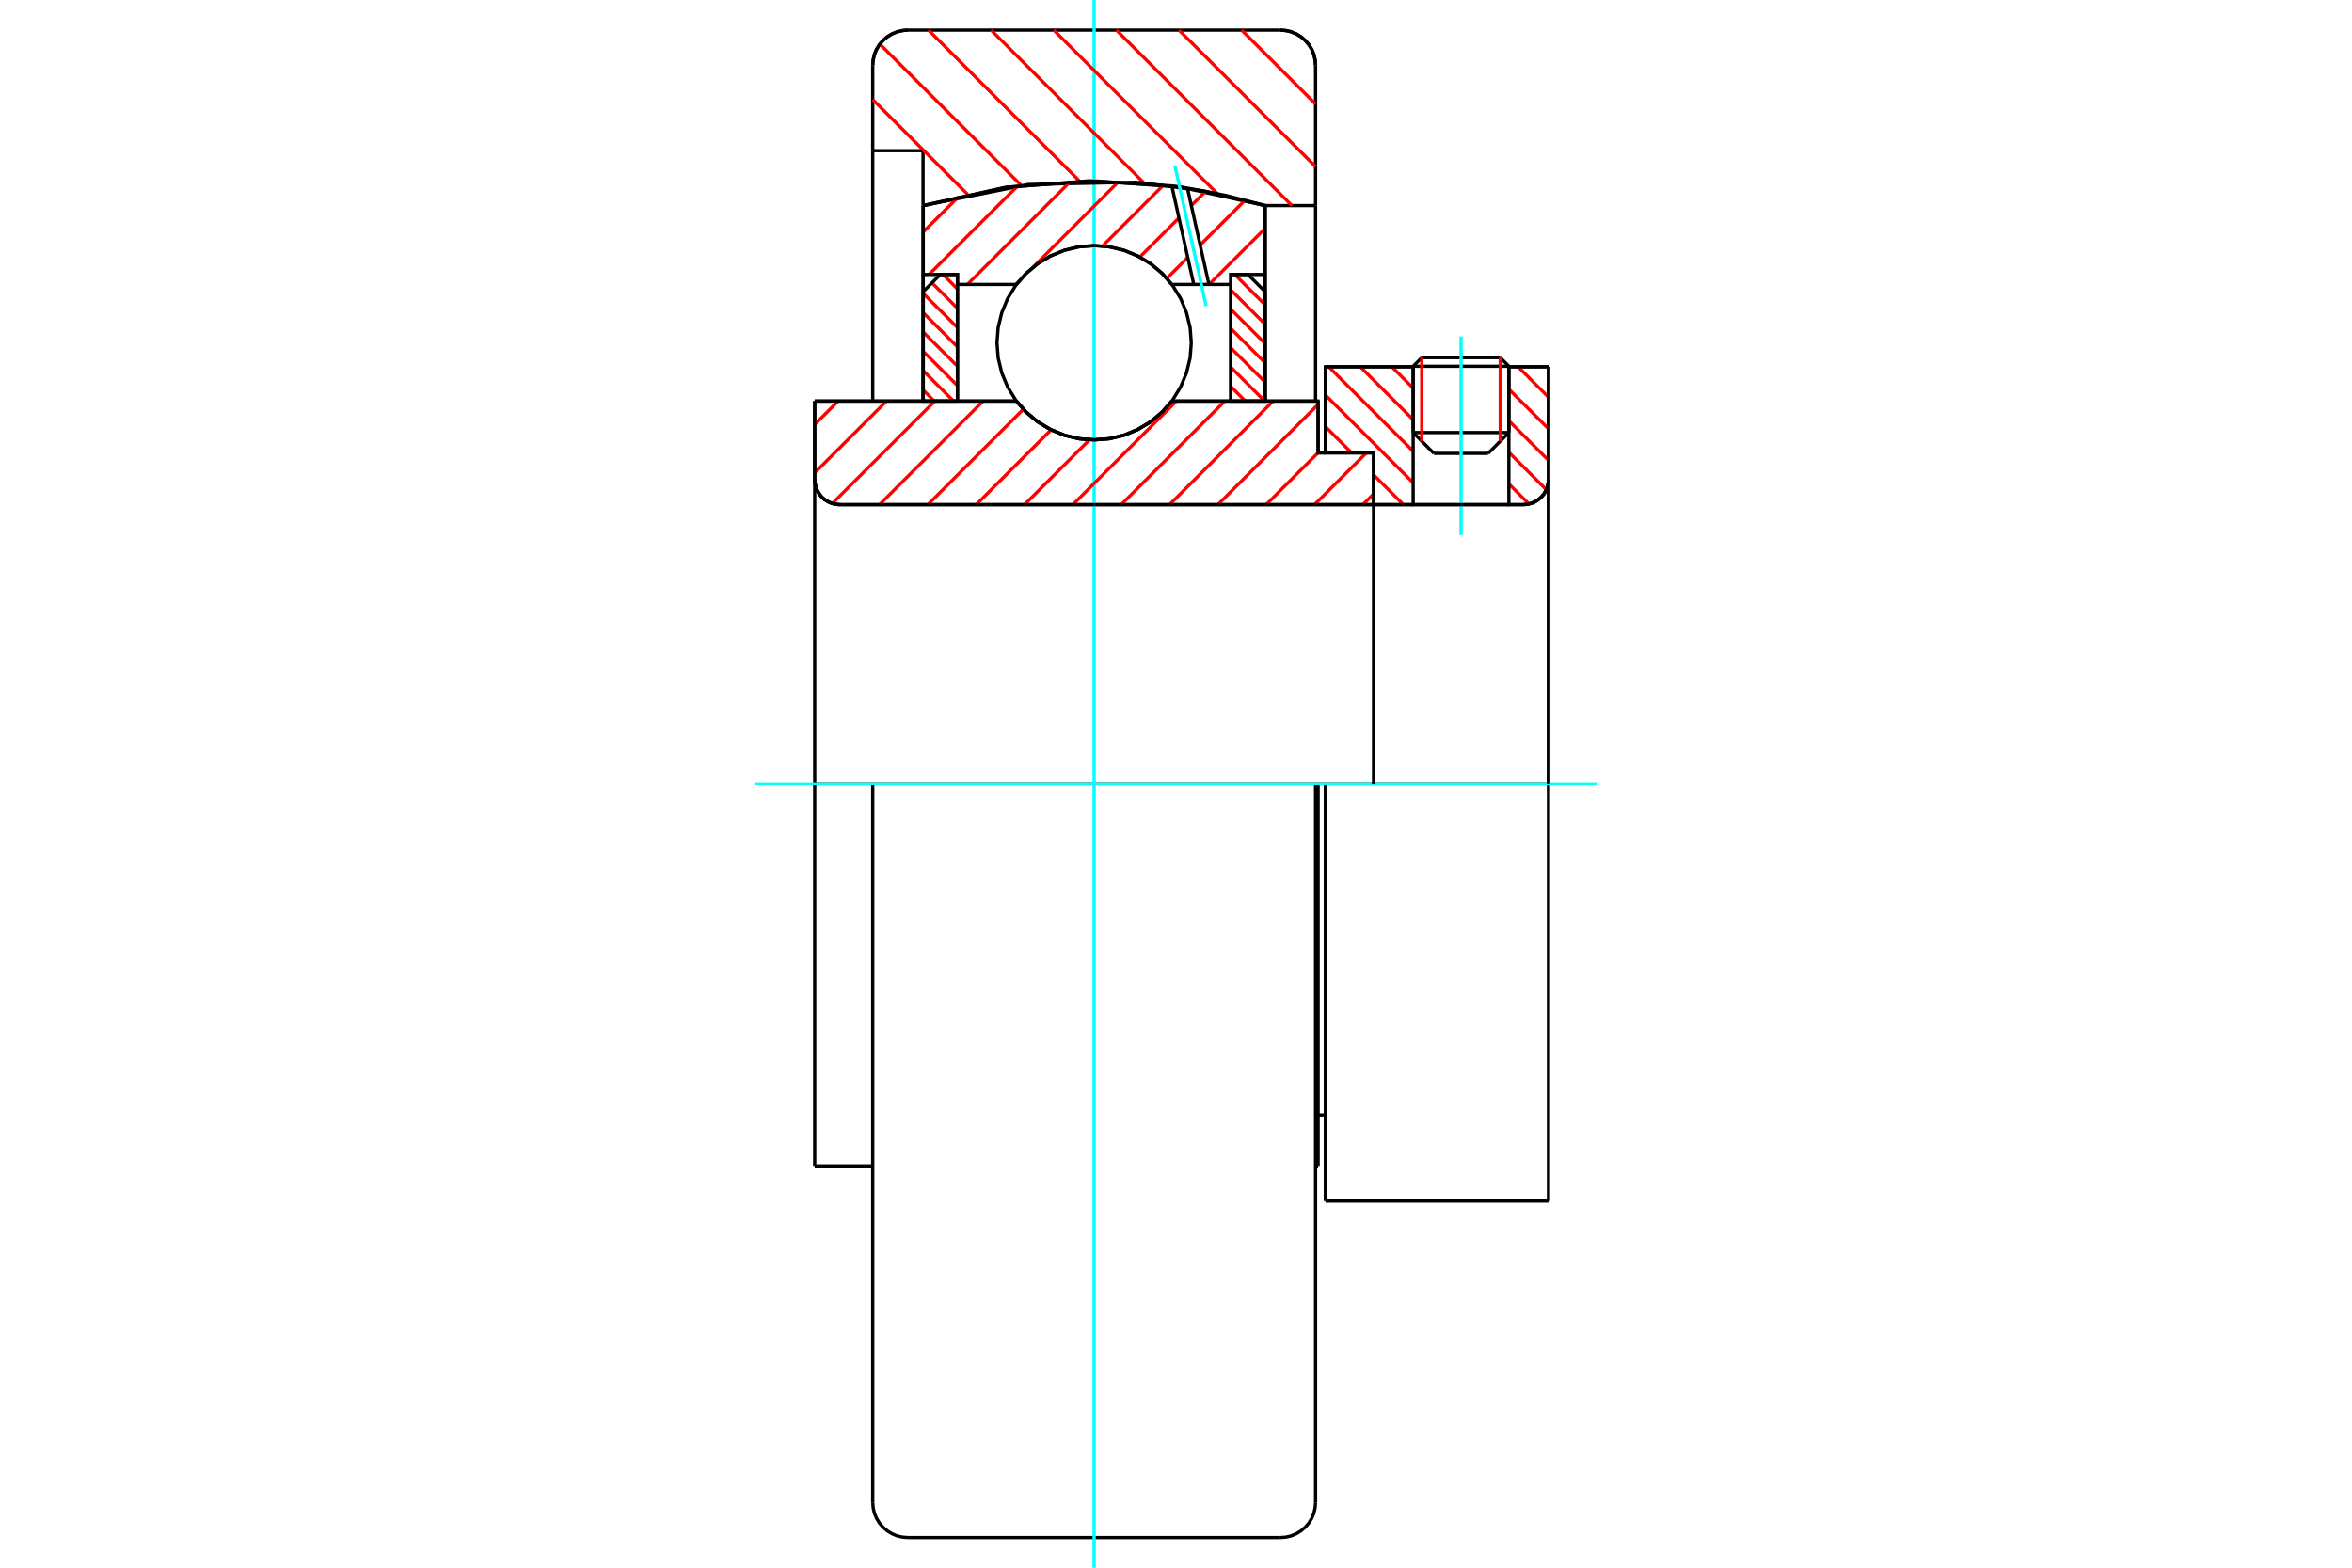 <?xml version="1.0" standalone="no"?>
<!DOCTYPE svg PUBLIC "-//W3C//DTD SVG 1.1//EN"
	"http://www.w3.org/Graphics/SVG/1.1/DTD/svg11.dtd">
<svg xmlns="http://www.w3.org/2000/svg" height="100%" width="100%" viewBox="0 0 36000 24000">
	<rect x="-1800" y="-1200" width="39600" height="26400" style="fill:#FFF"/>
	<g style="fill:none; fill-rule:evenodd" transform="matrix(1 0 0 1 0 0)">
		<g style="fill:none; stroke:#000; stroke-width:50; shape-rendering:geometricPrecision">
			<line x1="20286" y1="12000" x2="20175" y2="12000"/>
			<line x1="20175" y1="6933" x2="20286" y2="6933"/>
			<line x1="20175" y1="17860" x2="20175" y2="12000"/>
			<line x1="20175" y1="6140" x2="20175" y2="6933"/>
			<line x1="13358" y1="12000" x2="12470" y2="12000"/>
			<line x1="20175" y1="12000" x2="20136" y2="12000"/>
			<line x1="12470" y1="17860" x2="12470" y2="12000"/>
			<line x1="12470" y1="6140" x2="15557" y2="6140"/>
			<line x1="17937" y1="6140" x2="20175" y2="6140"/>
			<polyline points="15557,6140 15709,6312 15885,6459 16082,6577 16295,6664 16518,6717 16747,6734 16976,6717 17199,6664 17412,6577 17609,6459 17785,6312 17937,6140"/>
			<polyline points="12470,7341 12475,7401 12489,7460 12512,7516 12543,7567 12582,7613 12628,7652 12680,7684 12736,7707 12794,7721 12854,7726"/>
			<line x1="12470" y1="7341" x2="12470" y2="12000"/>
			<line x1="12470" y1="7341" x2="12470" y2="6140"/>
			<line x1="23095" y1="6622" x2="23095" y2="5615"/>
			<line x1="22777" y1="6941" x2="23095" y2="6622"/>
			<line x1="21630" y1="6622" x2="21948" y2="6941"/>
			<line x1="21630" y1="5615" x2="21630" y2="6622"/>
			<line x1="21630" y1="5615" x2="20286" y2="5615"/>
			<line x1="20286" y1="6933" x2="20286" y2="5615"/>
			<line x1="23316" y1="7726" x2="12854" y2="7726"/>
			<polyline points="23316,7726 23377,7721 23435,7707 23491,7684 23542,7652 23588,7613 23628,7567 23659,7516 23682,7460 23696,7401 23701,7341"/>
			<line x1="23701" y1="5615" x2="23701" y2="7341"/>
			<line x1="23701" y1="5615" x2="23095" y2="5615"/>
			<polyline points="23701,18385 23701,12000 20286,12000"/>
			<line x1="20286" y1="18385" x2="20286" y2="12000"/>
			<line x1="23701" y1="7341" x2="23701" y2="12000"/>
			<line x1="21630" y1="6622" x2="23095" y2="6622"/>
			<line x1="23095" y1="5607" x2="21630" y2="5607"/>
			<line x1="21762" y1="5475" x2="22963" y2="5475"/>
			<line x1="22777" y1="6941" x2="21948" y2="6941"/>
			<line x1="20175" y1="17067" x2="20286" y2="17067"/>
			<line x1="20136" y1="17860" x2="20175" y2="17860"/>
			<line x1="12470" y1="17860" x2="13358" y2="17860"/>
			<polyline points="12470,7341 12475,7401 12489,7460 12512,7516 12543,7567 12582,7613 12628,7652 12680,7684 12736,7707 12794,7721 12854,7726"/>
			<line x1="20286" y1="18385" x2="23701" y2="18385"/>
			<polyline points="23316,7726 23377,7721 23435,7707 23491,7684 23542,7652 23588,7613 23628,7567 23659,7516 23682,7460 23696,7401 23701,7341"/>
			<line x1="21630" y1="5607" x2="21630" y2="5615"/>
			<line x1="23095" y1="5615" x2="23095" y2="5607"/>
			<line x1="21762" y1="5475" x2="21630" y2="5607"/>
			<line x1="23095" y1="5607" x2="22963" y2="5475"/>
			<line x1="13897" y1="12000" x2="13358" y2="12000"/>
			<line x1="19597" y1="12000" x2="13897" y2="12000"/>
			<line x1="20136" y1="12000" x2="19597" y2="12000"/>
			<line x1="14128" y1="2307" x2="13358" y2="2307"/>
			<line x1="14128" y1="3148" x2="14128" y2="2307"/>
			<polyline points="19366,3148 18070,2864 16747,2769 15424,2864 14128,3148"/>
			<line x1="20136" y1="3147" x2="19366" y2="3147"/>
			<line x1="20136" y1="1000" x2="20136" y2="3147"/>
			<polyline points="20136,1000 20129,915 20110,833 20077,755 20033,683 19978,619 19914,564 19842,520 19764,487 19682,468 19597,461"/>
			<line x1="13897" y1="461" x2="19597" y2="461"/>
			<polyline points="13897,461 13812,468 13730,487 13652,520 13580,564 13516,619 13461,683 13417,755 13384,833 13365,915 13358,1000"/>
			<line x1="13358" y1="2307" x2="13358" y2="1000"/>
			<line x1="20136" y1="12000" x2="20136" y2="23000"/>
			<line x1="20136" y1="3147" x2="20136" y2="6140"/>
			<line x1="13358" y1="12000" x2="13358" y2="23000"/>
			<line x1="13358" y1="6140" x2="13358" y2="2307"/>
			<line x1="19366" y1="3148" x2="19366" y2="6140"/>
			<line x1="14128" y1="6140" x2="14128" y2="3148"/>
			<polyline points="19597,23539 19682,23532 19764,23513 19842,23480 19914,23436 19978,23381 20033,23317 20077,23245 20110,23167 20129,23085 20136,23000"/>
			<line x1="13897" y1="23539" x2="19597" y2="23539"/>
			<polyline points="13358,23000 13365,23085 13384,23167 13417,23245 13461,23317 13516,23381 13580,23436 13652,23480 13730,23513 13812,23532 13897,23539"/>
		</g>
		<g style="fill:none; stroke:#0FF; stroke-width:50; shape-rendering:geometricPrecision">
			<line x1="22363" y1="8190" x2="22363" y2="5151"/>
			<line x1="16747" y1="24000" x2="16747" y2="0"/>
			<line x1="11548" y1="12000" x2="24452" y2="12000"/>
		</g>
		<g style="fill:none; stroke:#F00; stroke-width:50; shape-rendering:geometricPrecision">
			<line x1="19005" y1="461" x2="20136" y2="1592"/>
			<line x1="18046" y1="461" x2="20136" y2="2551"/>
			<line x1="17088" y1="461" x2="19774" y2="3147"/>
			<line x1="16129" y1="461" x2="18636" y2="2968"/>
			<line x1="15171" y1="461" x2="17510" y2="2801"/>
			<line x1="14212" y1="461" x2="16527" y2="2776"/>
			<line x1="13467" y1="675" x2="15630" y2="2837"/>
			<line x1="13358" y1="1524" x2="14813" y2="2978"/>
		</g>
		<g style="fill:none; stroke:#000; stroke-width:50; shape-rendering:geometricPrecision">
			<polyline points="13897,461 13812,468 13730,487 13652,520 13580,564 13516,619 13461,683 13417,755 13384,833 13365,915 13358,1000"/>
			<polyline points="20136,1000 20129,915 20110,833 20077,755 20033,683 19978,619 19914,564 19842,520 19764,487 19682,468 19597,461"/>
			<polyline points="19363,3147 18426,2923 17472,2797 17425,2794 17378,2790 15739,2824 14131,3147"/>
		</g>
		<g style="fill:none; stroke:#F00; stroke-width:50; shape-rendering:geometricPrecision">
			<line x1="22963" y1="5475" x2="22963" y2="6754"/>
			<line x1="21762" y1="6754" x2="21762" y2="5475"/>
			<line x1="14131" y1="5972" x2="14299" y2="6140"/>
			<line x1="14131" y1="5676" x2="14595" y2="6140"/>
			<line x1="14131" y1="5380" x2="14655" y2="5903"/>
			<line x1="14131" y1="5084" x2="14655" y2="5607"/>
			<line x1="14131" y1="4788" x2="14655" y2="5311"/>
			<line x1="14131" y1="4492" x2="14655" y2="5015"/>
			<line x1="14265" y1="4330" x2="14655" y2="4720"/>
			<line x1="14433" y1="4202" x2="14655" y2="4424"/>
		</g>
		<g style="fill:none; stroke:#000; stroke-width:50; shape-rendering:geometricPrecision">
			<polyline points="14655,6140 14655,4202 14393,4202 14131,4464 14131,6140 14655,6140"/>
		</g>
		<g style="fill:none; stroke:#F00; stroke-width:50; shape-rendering:geometricPrecision">
			<line x1="18899" y1="4202" x2="19363" y2="4666"/>
			<line x1="18839" y1="4439" x2="19363" y2="4962"/>
			<line x1="18839" y1="4735" x2="19363" y2="5258"/>
			<line x1="18839" y1="5030" x2="19363" y2="5554"/>
			<line x1="18839" y1="5326" x2="19363" y2="5849"/>
			<line x1="18839" y1="5622" x2="19357" y2="6140"/>
			<line x1="18839" y1="5918" x2="19061" y2="6140"/>
		</g>
		<g style="fill:none; stroke:#000; stroke-width:50; shape-rendering:geometricPrecision">
			<polyline points="18839,6140 18839,4202 19101,4202 19363,4464 19363,6140 18839,6140"/>
			<polyline points="18234,5247 18216,5015 18161,4788 18072,4572 17950,4373 17799,4196 17621,4044 17422,3922 17207,3833 16980,3779 16747,3760 16514,3779 16287,3833 16072,3922 15873,4044 15695,4196 15544,4373 15422,4572 15333,4788 15278,5015 15260,5247 15278,5480 15333,5707 15422,5922 15544,6121 15695,6299 15873,6450 16072,6572 16287,6662 16514,6716 16747,6734 16980,6716 17207,6662 17422,6572 17621,6450 17799,6299 17950,6121 18072,5922 18161,5707 18216,5480 18234,5247"/>
		</g>
		<g style="fill:none; stroke:#F00; stroke-width:50; shape-rendering:geometricPrecision">
			<line x1="23235" y1="5615" x2="23701" y2="6081"/>
			<line x1="23095" y1="5959" x2="23701" y2="6564"/>
			<line x1="23095" y1="6442" x2="23701" y2="7047"/>
			<line x1="23095" y1="6925" x2="23668" y2="7497"/>
			<line x1="21303" y1="5615" x2="21630" y2="5942"/>
			<line x1="23095" y1="7408" x2="23403" y2="7716"/>
			<line x1="20820" y1="5615" x2="21630" y2="6425"/>
			<line x1="20337" y1="5615" x2="21630" y2="6908"/>
			<line x1="20286" y1="6047" x2="21630" y2="7391"/>
			<line x1="20286" y1="6530" x2="20688" y2="6933"/>
			<line x1="21024" y1="7269" x2="21481" y2="7726"/>
		</g>
		<g style="fill:none; stroke:#000; stroke-width:50; shape-rendering:geometricPrecision">
			<line x1="23701" y1="12000" x2="23701" y2="5615"/>
			<polyline points="23316,7726 23377,7721 23435,7707 23491,7684 23542,7652 23588,7613 23628,7567 23659,7516 23682,7460 23696,7401 23701,7341"/>
			<polyline points="23316,7726 23095,7726 23095,5615"/>
			<polyline points="23095,7726 21630,7726 21630,5615"/>
			<polyline points="21630,7726 21024,7726 21024,12000"/>
			<polyline points="21024,7726 21024,6933 20286,6933 20286,5615 21630,5615"/>
			<line x1="23095" y1="5615" x2="23701" y2="5615"/>
		</g>
		<g style="fill:none; stroke:#F00; stroke-width:50; shape-rendering:geometricPrecision">
			<line x1="19363" y1="3498" x2="18506" y2="4355"/>
			<line x1="19055" y1="3067" x2="18369" y2="3752"/>
			<line x1="18180" y1="3941" x2="17860" y2="4262"/>
			<line x1="18450" y1="2932" x2="18234" y2="3147"/>
			<line x1="18045" y1="3336" x2="17446" y2="3935"/>
			<line x1="17808" y1="2833" x2="16875" y2="3767"/>
			<line x1="17121" y1="2781" x2="15802" y2="4100"/>
			<line x1="15599" y1="4303" x2="15547" y2="4355"/>
			<line x1="16382" y1="2780" x2="14807" y2="4355"/>
			<line x1="15578" y1="2845" x2="14220" y2="4202"/>
			<line x1="14674" y1="3009" x2="14131" y2="3551"/>
		</g>
		<g style="fill:none; stroke:#000; stroke-width:50; shape-rendering:geometricPrecision">
			<polyline points="14131,6140 14131,4202 14131,3147"/>
			<polyline points="17936,2846 16658,2769 15381,2870 14131,3147"/>
			<polyline points="18175,2880 18055,2862 17936,2846"/>
			<polyline points="19363,3147 18773,2994 18175,2880"/>
			<polyline points="19363,3147 19363,4202 18839,4202 18839,4355 18839,6140"/>
			<polyline points="18839,4355 18504,4355 18272,4355 17937,4355 17785,4183 17609,4036 17412,3917 17199,3831 16976,3778 16747,3760 16518,3778 16295,3831 16082,3917 15885,4036 15709,4183 15557,4355 14655,4355 14655,6140"/>
			<polyline points="14655,4355 14655,4202 14131,4202"/>
			<line x1="19363" y1="4202" x2="19363" y2="6140"/>
		</g>
		<g style="fill:none; stroke:#0FF; stroke-width:50; shape-rendering:geometricPrecision">
			<line x1="18461" y1="4684" x2="17982" y2="2534"/>
		</g>
		<g style="fill:none; stroke:#000; stroke-width:50; shape-rendering:geometricPrecision">
			<line x1="18272" y1="4355" x2="17936" y2="2846"/>
			<line x1="18504" y1="4355" x2="18175" y2="2880"/>
		</g>
		<g style="fill:none; stroke:#F00; stroke-width:50; shape-rendering:geometricPrecision">
			<line x1="21024" y1="7562" x2="20860" y2="7726"/>
			<line x1="20913" y1="6933" x2="20120" y2="7726"/>
			<line x1="20175" y1="6931" x2="19380" y2="7726"/>
			<line x1="20175" y1="6192" x2="18641" y2="7726"/>
			<line x1="19487" y1="6140" x2="17901" y2="7726"/>
			<line x1="18747" y1="6140" x2="17161" y2="7726"/>
			<line x1="18007" y1="6140" x2="16421" y2="7726"/>
			<line x1="16675" y1="6733" x2="15681" y2="7726"/>
			<line x1="16088" y1="6580" x2="14942" y2="7726"/>
			<line x1="15663" y1="6265" x2="14202" y2="7726"/>
			<line x1="15048" y1="6140" x2="13462" y2="7726"/>
			<line x1="14309" y1="6140" x2="12740" y2="7708"/>
			<line x1="13569" y1="6140" x2="12470" y2="7238"/>
			<line x1="12829" y1="6140" x2="12470" y2="6499"/>
		</g>
		<g style="fill:none; stroke:#000; stroke-width:50; shape-rendering:geometricPrecision">
			<polyline points="12470,6140 12470,7341 12475,7401 12489,7460 12512,7516 12543,7567 12582,7613 12628,7652 12680,7684 12736,7707 12794,7721 12854,7726 21024,7726 21024,6933 20175,6933 20175,6140 17937,6140"/>
			<polyline points="15557,6140 15709,6312 15885,6459 16082,6577 16295,6664 16518,6717 16747,6734 16976,6717 17199,6664 17412,6577 17609,6459 17785,6312 17937,6140"/>
			<polyline points="15557,6140 12993,6140 12470,6140"/>
		</g>
	</g>
</svg>
